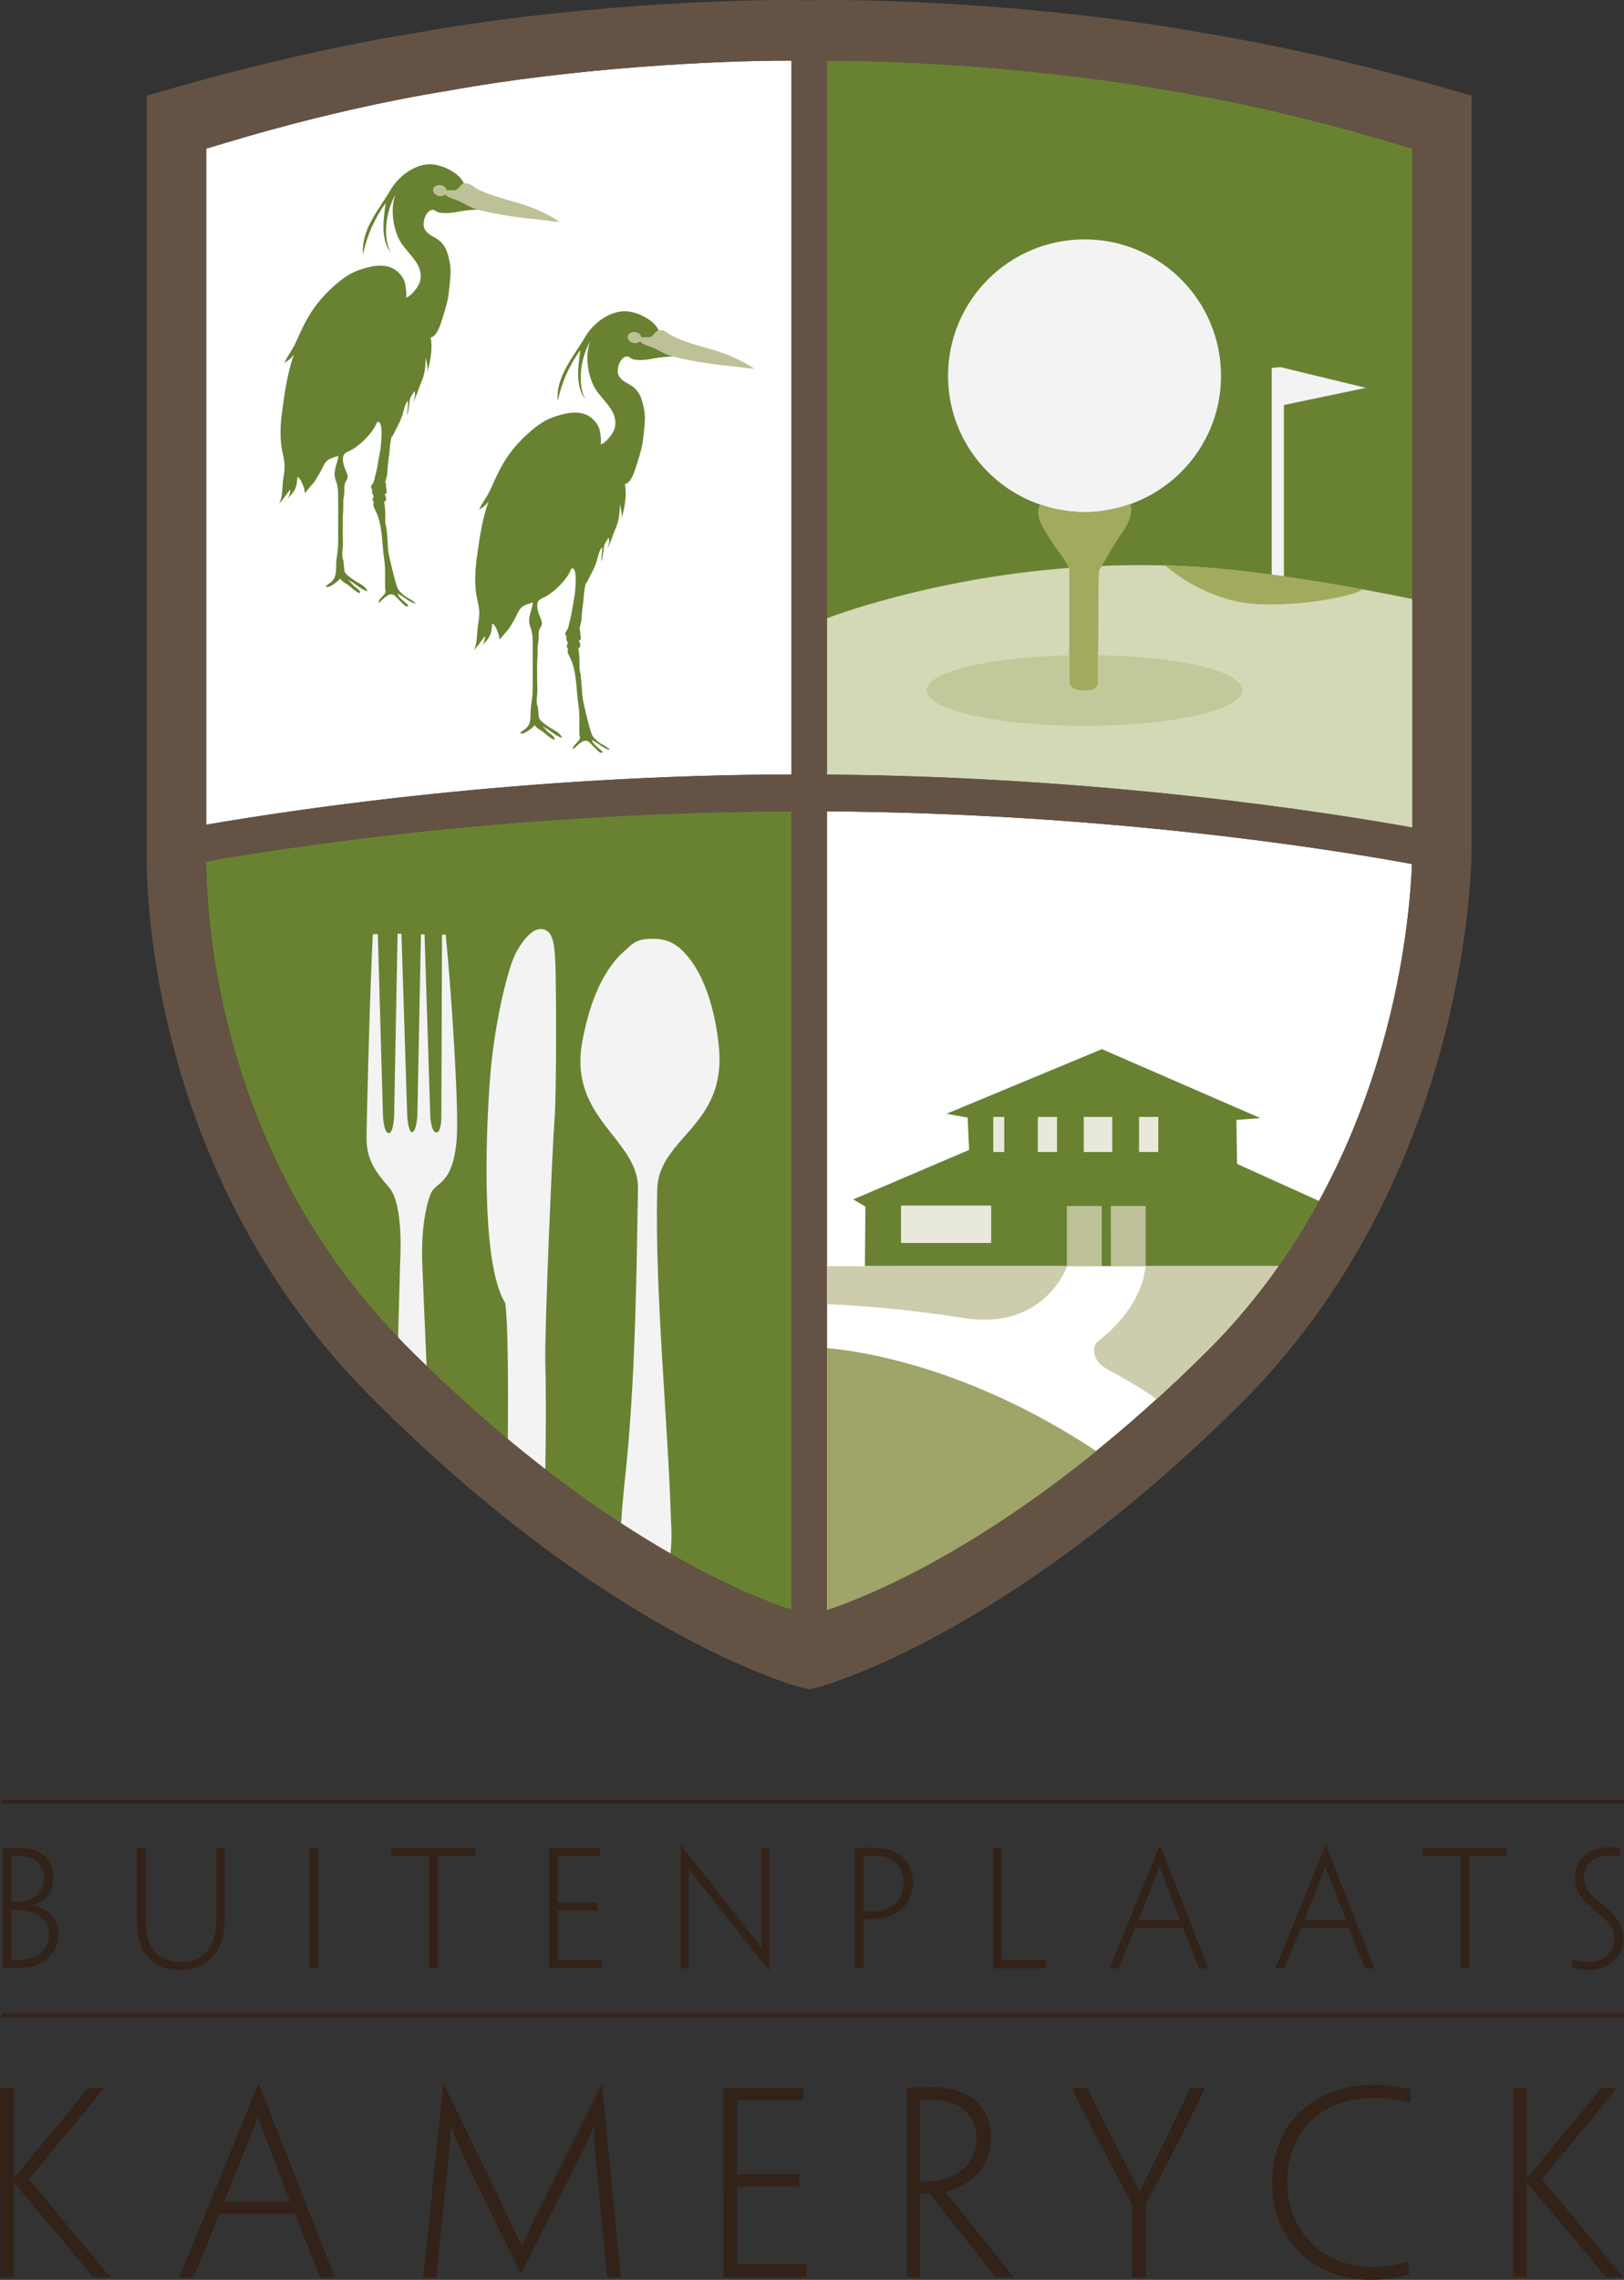 <?xml version="1.0" encoding="UTF-8"?>
<svg xmlns="http://www.w3.org/2000/svg" width="114" height="160" viewBox="0 0 114 160" fill="none">
  <rect x="0" y="0" width="114" height="160" fill="#333333" stroke="none"/>
  <g clip-path="url(#clip0_2013_1443)">
    <path d="M0.108 141.581V141.32H114V141.581M114 126.573H0.099V126.312H113.991V126.573H114Z" fill="#322218"></path>
    <path d="M106.207 153.845V159.811H107.162V153.18H107.18L109.505 155.942C112.018 158.92 112.613 159.676 112.73 159.793V159.811H113.928V159.775C113.739 159.586 113.189 158.92 110.685 155.888L108.225 152.919L111.405 149.104C112.784 147.43 113.387 146.665 113.486 146.548V146.512H112.378V146.53C112.279 146.683 111.883 147.196 110.378 149.005L107.189 152.856H107.171V146.512H106.216V153.845H106.207ZM89.297 153.117C89.297 157.561 92.595 160 96.162 160C96.658 160 97.252 159.946 97.73 159.883C98.153 159.811 98.586 159.712 98.91 159.613C98.892 159.343 98.892 159.037 98.874 158.695H98.856C98.613 158.785 98.396 158.866 98.108 158.929C97.613 159.037 97 159.1 96.315 159.1C92.973 159.1 90.36 156.698 90.36 153.153C90.36 149.607 92.73 147.223 96.46 147.223C97.144 147.223 97.721 147.295 98.18 147.376C98.451 147.43 98.73 147.493 98.946 147.565H99C99.018 147.466 99.018 146.935 99.036 146.629C98.748 146.557 98.234 146.458 97.829 146.404C97.54 146.368 97.063 146.314 96.396 146.314C92.559 146.314 89.315 148.735 89.315 153.099V153.117H89.297ZM81.387 152.874C84.288 147.286 84.531 146.665 84.559 146.548V146.512H83.513V146.548C83.496 146.647 83.153 147.466 81.586 150.606C81.045 151.695 80.441 152.856 80.036 153.746H79.982C79.54 152.874 78.901 151.668 78.378 150.624C76.739 147.457 76.396 146.665 76.36 146.548V146.512H75.27V146.548C75.306 146.665 75.559 147.295 78.46 152.793L79.469 154.7V159.811H80.441V154.682L81.378 152.874H81.387ZM68.549 150.039C68.549 151.641 67.631 152.397 66.721 152.784C66.279 152.973 65.649 153.09 65.117 153.09C64.892 153.09 64.694 153.09 64.604 153.072V147.394C64.703 147.376 65.099 147.358 65.333 147.358C67.198 147.358 68.54 148.276 68.54 150.012V150.03L68.549 150.039ZM63.649 153.845V159.811H64.604V153.962H65.288C67.613 156.932 68.856 158.515 69.883 159.811H71.144V159.775C71.045 159.676 70.46 158.956 70.054 158.443C66.676 154.214 66.487 153.989 66.369 153.854V153.836C66.793 153.737 67.261 153.548 67.595 153.341C68.342 152.919 69.577 151.992 69.577 149.985C69.577 147.979 68.144 147.088 67.531 146.845C66.766 146.539 65.964 146.467 65.207 146.467C65 146.467 64.595 146.485 64.252 146.503C64 146.521 63.793 146.539 63.658 146.539V153.836L63.649 153.845ZM50.784 153.845V159.811H56.604V158.911H51.757C51.757 158.911 51.739 158.911 51.739 158.893V153.44H56.108V152.568H51.739V147.403H56.396V146.512H50.775V153.845H50.784ZM30.342 153.845C29.793 158.893 29.73 159.658 29.712 159.775V159.811H30.631V159.775C30.649 159.658 30.712 158.893 31.243 153.845C31.495 151.443 31.586 150.399 31.649 149.274H31.685C32.144 150.57 32.928 152.136 33.748 153.827C34.414 155.195 35.315 157.013 36.514 159.469H36.613C37.856 157.013 38.784 155.186 39.468 153.827C40.324 152.136 41.036 150.759 41.649 149.31H41.685C41.721 150.417 41.784 151.335 42.045 153.845C42.541 158.893 42.604 159.658 42.622 159.775V159.811H43.577V159.775C43.559 159.658 43.477 158.893 42.991 153.845L42.27 146.377H42.189C37.153 156.455 37.018 156.725 36.64 157.66H36.622C36.18 156.671 36.108 156.482 31.207 146.377H31.117L30.315 153.845H30.342ZM15.757 154.493L15.775 154.421C17.604 149.85 17.856 149.256 18.099 148.537H18.135C18.36 149.256 18.577 149.832 20.333 154.421L20.351 154.493H15.757ZM20.694 155.348C22.108 158.893 22.414 159.676 22.451 159.784V159.82H23.477V159.784C23.441 159.667 23.135 158.902 21.153 153.854L18.198 146.305H18.099L15.045 153.827C12.982 158.929 12.622 159.712 12.586 159.793V159.829H13.595V159.793C13.631 159.694 13.955 158.911 15.405 155.357H20.703L20.694 155.348ZM0.009 153.845V159.811H0.964V153.18H0.982L3.306 155.942C5.82 158.92 6.414 159.676 6.532 159.793V159.811H7.73V159.775C7.541 159.586 6.991 158.92 4.486 155.888L2.027 152.919L5.198 149.104C6.577 147.43 7.18 146.665 7.279 146.548V146.512H6.171V146.53C6.072 146.683 5.676 147.196 4.171 149.005L0.982 152.856H0.964V146.512H0V153.845H0.009Z" fill="#322218"></path>
    <path d="M4.099 135.724C4.099 136.651 3.658 137.334 2.865 137.775C2.441 138.009 1.856 138.135 1.117 138.135C0.937 138.135 0.712 138.126 0.541 138.117C0.432 138.108 0.297 138.099 0.189 138.081V129.704C0.243 129.704 0.36 129.695 0.441 129.695C0.694 129.686 1.09 129.677 1.297 129.677C1.766 129.677 2.225 129.749 2.523 129.884C2.964 130.073 3.739 130.577 3.739 131.819C3.739 132.862 3.072 133.528 2.279 133.726V133.744C3.261 133.87 4.09 134.572 4.09 135.715L4.099 135.724ZM3.09 131.81C3.09 130.748 2.279 130.235 1.342 130.235C1.135 130.235 0.91 130.244 0.802 130.253V133.474C0.856 133.483 0.964 133.483 1.054 133.483C1.378 133.483 1.658 133.447 1.91 133.375C2.505 133.213 3.09 132.665 3.09 131.81ZM3.45 135.769C3.45 134.932 2.91 134.41 2.252 134.185C1.964 134.086 1.559 134.032 1.243 134.032C1.135 134.032 0.919 134.032 0.802 134.041V137.532C0.802 137.532 0.802 137.541 0.811 137.541C0.982 137.559 1.108 137.559 1.234 137.559C1.604 137.559 2.036 137.496 2.351 137.361C2.712 137.217 3.45 136.732 3.45 135.769Z" fill="#322218"></path>
    <path d="M9.613 133.258V129.677H10.225V134.608C10.225 135.553 10.351 136.228 10.685 136.732C11.09 137.352 11.883 137.694 12.622 137.694C13.45 137.694 14.144 137.469 14.622 136.84C15.009 136.318 15.198 135.553 15.198 134.473V129.677H15.784V134.536C15.784 135.742 15.54 136.624 14.991 137.271C14.45 137.919 13.585 138.261 12.585 138.261C11.585 138.261 10.757 137.901 10.225 137.145C9.802 136.552 9.613 135.886 9.613 134.662V133.258Z" fill="#322218"></path>
    <path d="M22.315 134.347V138.126V138.144H22H21.703V138.108V134.347V133.258V129.722V129.677H22H22.315V129.713V133.258V134.347Z" fill="#322218"></path>
    <path d="M30.117 130.235H28.18H27.523H27.468V129.677H30.054H30.793H33.387V130.235H33.333H32.613H30.721V134.347V138.126V138.144H30.433H30.117V138.108V134.347V130.235Z" fill="#322218"></path>
    <path d="M38.541 133.258V129.677H42.117V130.244H39.153V133.528H41.937V134.077H39.153V137.55C39.153 137.55 39.153 137.559 39.162 137.559H42.243V138.135H38.541V133.249V133.258Z" fill="#322218"></path>
    <path d="M54.009 138.252H53.955C51.639 135.355 50.333 133.69 49.568 132.719C49.108 132.143 48.829 131.81 48.36 131.135H48.351V138.144H47.784V129.551H47.838C50.225 132.566 51.568 134.266 52.324 135.229C52.739 135.76 53.027 136.129 53.423 136.687H53.441V129.686H54.009V138.261V138.252Z" fill="#322218"></path>
    <path d="M60.018 133.258V129.713C60.117 129.704 60.234 129.695 60.441 129.677C60.712 129.668 61.063 129.659 61.18 129.659C61.667 129.659 62.225 129.731 62.595 129.875C63.441 130.19 64.09 130.973 64.09 132.134C64.09 132.538 63.982 132.97 63.838 133.258C63.703 133.528 63.505 133.789 63.306 133.96C63.027 134.212 62.667 134.428 62.243 134.545C61.766 134.689 61.198 134.689 60.622 134.689V138.135H60.018V133.249V133.258ZM63.441 132.107C63.441 131.306 63.018 130.694 62.333 130.406C62.036 130.28 61.577 130.226 61.09 130.226C60.973 130.226 60.757 130.235 60.622 130.244V134.131C60.712 134.131 60.901 134.14 61.036 134.14C61.423 134.14 61.784 134.104 62.099 134.014C62.406 133.915 62.748 133.699 62.955 133.474C63.261 133.132 63.432 132.736 63.432 132.125L63.441 132.107Z" fill="#322218"></path>
    <path d="M69.703 133.258V129.677H70.306V137.505C70.306 137.559 70.315 137.568 70.351 137.568H73.405V138.144H69.703V133.258Z" fill="#322218"></path>
    <path d="M79.676 135.301C78.748 137.56 78.54 138.054 78.522 138.126V138.144H77.883V138.126C77.901 138.072 78.135 137.578 79.45 134.329L81.396 129.542H81.459L83.333 134.347C84.594 137.56 84.793 138.045 84.811 138.126V138.144H84.162V138.126C84.144 138.063 83.946 137.56 83.045 135.301H79.676ZM82.829 134.761V134.716C81.703 131.801 81.558 131.432 81.414 130.973H81.396C81.243 131.432 81.081 131.81 79.919 134.716V134.761H82.829Z" fill="#322218"></path>
    <path d="M91.315 135.301C90.396 137.56 90.189 138.054 90.162 138.126V138.144H89.522V138.126C89.54 138.072 89.775 137.578 91.09 134.329L93.036 129.542H93.099L94.982 134.347C96.243 137.56 96.441 138.045 96.459 138.126V138.144H95.811V138.126C95.784 138.063 95.594 137.56 94.694 135.301H91.324H91.315ZM94.468 134.761V134.716C93.342 131.801 93.198 131.432 93.054 130.973H93.036C92.883 131.432 92.721 131.81 91.558 134.716V134.761H94.468Z" fill="#322218"></path>
    <path d="M102.513 130.235H100.585H99.919H99.865V129.677H102.45H103.189H105.784V130.235H105.73H105.018H103.126V134.347V138.126V138.144H102.829H102.513V138.108V134.347V130.235Z" fill="#322218"></path>
    <path d="M113.964 136.093C113.964 137.055 113.207 138.252 111.45 138.252C111.09 138.252 110.622 138.18 110.351 138.099C110.369 137.721 110.369 137.658 110.387 137.505H110.405C110.495 137.541 110.613 137.568 110.757 137.604C110.955 137.649 111.252 137.694 111.559 137.694C112.45 137.694 113.324 137.1 113.324 136.102C113.324 135.517 113.117 135.067 112.532 134.563C112.144 134.212 111.829 133.987 111.459 133.627C110.775 132.943 110.559 132.484 110.559 131.738C110.559 130.64 111.45 129.641 112.892 129.641C113.279 129.641 113.568 129.686 113.748 129.74C113.739 129.911 113.73 130.1 113.712 130.316H113.694C113.604 130.28 113.45 130.253 113.351 130.244C113.225 130.226 113.036 130.208 112.919 130.208C111.928 130.208 111.18 130.793 111.18 131.693C111.18 132.223 111.369 132.601 111.721 132.97C112.09 133.357 112.45 133.6 112.883 134.005C113.522 134.599 113.946 135.148 113.946 136.093H113.964Z" fill="#322218"></path>
    <path d="M85.189 94.361C72.324 107.327 61.603 111.816 58.054 112.977V56.938C77.784 57.082 93.414 59.593 99.117 60.637C98.919 65.522 97.378 81.818 85.189 94.361Z" fill="white"></path>
    <path d="M99.144 58.081C93.387 57.047 77.441 54.518 58.054 54.365V4.256C63.685 4.238 73.54 4.814 82.108 6.362C91.387 7.855 99.153 10.492 99.144 10.42V58.072V58.081Z" fill="#688232"></path>
    <path d="M85.567 39.906C82.667 39.645 79.901 39.609 77.324 39.717C77.252 39.825 77.189 39.933 77.126 40.032C77.054 41.48 77.099 45.034 77.054 46.519V47.752C77.054 47.752 77.27 48.463 76.135 48.463C74.919 48.463 75.081 47.743 75.081 47.743C75.081 47.743 75.081 45.106 75.081 44.719C75.081 44.054 75.081 40.608 75.081 39.942C75.063 39.906 75.045 39.879 75.036 39.852C65.117 40.617 58.054 43.388 58.054 43.388V54.365C77.441 54.509 93.387 57.047 99.144 58.081V42.038C99.144 42.038 91.549 40.446 85.567 39.915" fill="#D3D8B6"></path>
    <path d="M28.432 94.361C15.531 81.377 14.505 65.055 14.46 60.457C21 59.305 36.441 56.992 55.559 56.938V112.986C52.018 111.834 41.288 107.336 28.423 94.37" fill="#688232"></path>
    <path d="M55.568 54.356C36.811 54.41 21.117 56.741 14.477 57.883V10.42C14.469 10.492 22.225 7.855 31.487 6.362C40.063 4.805 49.946 4.238 55.568 4.256V54.356Z" fill="white"></path>
    <path d="M44.099 25.05C44.189 25.05 44.315 25.167 44.405 25.203C44.568 25.257 44.757 25.257 44.919 25.266C45.261 25.266 45.603 25.221 45.937 25.149C46.378 25.068 46.802 25.032 47.252 25.023C46.64 24.861 46.252 24.537 45.667 24.321C45.459 24.24 45.036 24.132 44.928 23.925C44.829 24.033 44.667 24.087 44.486 24.06C44.225 24.015 44.045 23.817 44.081 23.61C44.117 23.412 44.351 23.277 44.613 23.322C44.838 23.358 45 23.52 45.009 23.7C45.198 23.628 45.577 23.7 45.667 23.655C45.883 23.574 45.973 23.313 46.18 23.214C46.198 23.205 46.225 23.205 46.243 23.196C46.108 22.917 45.937 22.71 45.685 22.521C45.144 22.117 44.414 21.811 43.73 21.847C42.685 21.901 41.622 22.719 41.099 23.61C40.279 25.014 38.991 26.436 39.153 28.154C39.414 26.876 39.946 25.662 40.739 24.564C40.586 25.707 40.36 27.092 41.099 28.037C40.514 26.975 40.739 25.122 41.45 23.916C41.036 24.843 41.252 26.364 41.748 27.218C42.27 28.127 43.486 28.865 43.135 30.098C43.045 30.404 42.468 31.204 42.108 31.177C42.297 31.186 42.099 30.152 42.063 30.062C41.919 29.702 41.649 29.387 41.315 29.189C40.55 28.748 39.568 29.018 38.802 29.288C38.054 29.558 37.432 30.08 36.856 30.619C36.036 31.393 35.459 32.185 34.964 33.193C34.757 33.607 34.577 34.03 34.378 34.453C34.162 34.911 33.829 35.307 33.631 35.766C33.874 35.631 34.171 35.406 34.306 35.154C33.829 36.513 33.649 37.827 33.459 39.248C33.351 40.058 33.315 40.886 33.432 41.696C33.486 42.056 33.594 42.398 33.631 42.758C33.676 43.181 33.603 43.559 33.541 43.972C33.468 44.494 33.514 45.214 33.252 45.655C33.541 45.34 33.775 44.989 34.027 44.647C34.072 44.827 33.964 45.124 33.874 45.268C34.117 45.025 34.369 44.737 34.468 44.395C34.523 44.179 34.532 43.981 34.55 43.765C34.757 43.837 34.892 44.224 34.964 44.413C35.027 44.566 35.054 44.728 35.054 44.899C35.252 44.683 35.423 44.449 35.631 44.233C35.685 44.17 35.73 44.116 35.775 44.044C35.928 43.792 36.081 43.559 36.207 43.288C36.495 42.695 36.568 42.524 37.216 42.344L37.396 42.281C37.396 42.398 37.369 42.524 37.342 42.623C37.261 42.911 37.162 43.199 37.144 43.505C37.126 43.837 37.279 44.071 37.342 44.386C37.405 44.719 37.396 45.07 37.396 45.421C37.396 46.402 37.396 47.383 37.396 48.354C37.396 48.777 37.315 49.2 37.27 49.614C37.225 49.974 37.279 50.316 37.189 50.676C37.144 50.856 37.054 50.991 36.919 51.117C36.802 51.234 36.603 51.306 36.514 51.45C36.73 51.612 37.378 51.099 37.532 50.892C37.676 51.126 38 51.252 38.198 51.423C38.414 51.612 38.622 51.791 38.883 51.917C39.081 51.773 38.594 51.486 38.495 51.396C38.396 51.297 38.144 50.982 38.009 50.955C38.523 51.126 38.919 51.648 39.459 51.782C39.297 51.351 38.712 51.171 38.378 50.91C38.189 50.766 37.901 50.586 37.829 50.361L37.757 49.623C37.586 49.326 37.739 48.723 37.721 48.39C37.703 47.931 37.703 47.481 37.703 47.023V46.51C37.748 46.042 37.739 45.97 37.739 45.493C37.739 45.187 37.829 44.98 37.811 44.683C37.811 44.521 37.811 44.359 37.856 44.206C37.892 44.08 38.009 43.954 38.036 43.837C38.09 43.594 37.874 43.252 37.802 43.028C37.73 42.812 37.676 42.488 37.748 42.263C37.829 42.029 38.189 41.948 38.396 41.813C38.919 41.48 39.378 41.048 39.748 40.553C39.91 40.337 40.009 40.121 40.126 39.887C40.594 39.779 40.36 41.624 40.333 41.831C40.279 42.164 40.207 42.497 40.153 42.83C40.108 43.127 40.045 43.423 39.964 43.711C39.928 43.846 39.91 44.008 39.856 44.134C39.811 44.242 39.658 44.368 39.676 44.485C39.694 44.62 39.784 44.602 39.757 44.764C39.739 44.935 39.748 44.881 39.829 45.034C39.91 45.196 39.775 45.241 39.784 45.376C39.784 45.43 39.865 45.475 39.874 45.538C39.874 45.583 39.829 45.664 39.847 45.727C39.883 45.952 40.063 46.213 40.144 46.438C40.505 47.455 40.45 48.507 40.613 49.551C40.712 50.208 40.64 50.874 40.676 51.522V51.648C40.883 51.953 40.162 52.259 40.216 52.592C40.486 52.403 40.919 51.8 41.288 52.035C41.459 52.142 41.603 52.358 41.766 52.493C41.928 52.628 42.117 52.934 42.306 52.799C42.342 52.709 41.55 52.214 41.559 51.935C41.946 52.133 42.099 52.322 42.523 52.529C42.667 52.619 42.829 52.637 42.82 52.637C42.631 52.376 42.18 52.241 41.955 52.026C41.712 51.791 41.603 51.737 41.495 51.414C41.387 51.09 41.261 50.586 41.18 50.253C41.099 49.92 41.018 49.587 40.946 49.245C40.874 48.885 40.856 48.543 40.838 48.174L40.757 47.32C40.658 47.023 40.676 46.726 40.676 46.411C40.676 46.114 40.649 45.772 40.594 45.484C40.847 45.412 40.694 45.106 40.631 44.953C40.811 44.926 40.784 44.755 40.757 44.629C40.73 44.503 40.739 44.395 40.721 44.251C40.721 44.197 40.667 44.143 40.676 44.098C40.676 44.044 40.73 43.945 40.739 43.882C40.784 43.72 40.82 43.55 40.829 43.37C40.847 42.947 40.901 42.542 40.955 42.128C40.991 41.786 41 41.444 41.081 41.111L41.108 40.958C41.18 40.895 41.225 40.823 41.261 40.742C41.441 40.364 41.676 39.977 41.82 39.581C41.973 39.185 42 38.736 42.261 38.394C42.288 38.754 42.216 39.087 42.198 39.438C42.306 39.15 42.342 38.808 42.378 38.502C42.423 38.097 42.541 38.052 42.721 37.728C42.82 38.016 42.721 38.268 42.603 38.538C42.883 38.106 42.982 37.584 43.198 37.125C43.441 36.603 43.514 35.964 43.505 35.379C43.586 35.721 43.694 36.054 43.613 36.414C43.847 35.694 44.018 34.75 43.865 33.976C44.333 33.913 44.603 32.887 44.73 32.5C44.928 31.888 45.099 31.294 45.162 30.665C45.216 30.08 45.333 29.378 45.225 28.802C45.072 27.992 44.919 27.371 44.135 26.957C43.874 26.822 43.603 26.651 43.45 26.39C43.207 25.995 43.514 24.978 44.072 25.014" fill="#688232"></path>
    <path d="M30.433 14.738C30.523 14.738 30.649 14.855 30.739 14.891C30.901 14.945 31.09 14.945 31.252 14.954C31.595 14.954 31.937 14.909 32.27 14.837C32.703 14.756 33.135 14.72 33.577 14.711C32.973 14.549 32.577 14.226 32 14.009C31.793 13.928 31.369 13.821 31.261 13.614C31.162 13.722 31 13.776 30.82 13.74C30.559 13.695 30.378 13.497 30.415 13.299C30.451 13.101 30.685 12.966 30.946 13.011C31.171 13.047 31.333 13.209 31.343 13.389C31.532 13.317 31.91 13.389 32 13.344C32.216 13.263 32.306 13.002 32.514 12.903C32.532 12.894 32.559 12.894 32.577 12.885C32.441 12.606 32.261 12.399 32.018 12.21C31.478 11.805 30.748 11.499 30.063 11.535C29.018 11.589 27.955 12.408 27.433 13.299C26.613 14.702 25.324 16.124 25.487 17.843C25.748 16.565 26.279 15.35 27.072 14.252C26.919 15.395 26.694 16.781 27.433 17.726C26.847 16.664 27.081 14.81 27.784 13.614C27.369 14.54 27.586 16.061 28.081 16.916C28.604 17.834 29.82 18.562 29.469 19.795C29.387 20.101 28.802 20.902 28.442 20.875C28.64 20.884 28.433 19.849 28.396 19.75C28.252 19.39 27.982 19.075 27.649 18.877C26.883 18.436 25.901 18.706 25.135 18.976C24.387 19.246 23.766 19.768 23.189 20.308C22.378 21.082 21.793 21.874 21.297 22.881C21.09 23.295 20.91 23.718 20.712 24.141C20.496 24.6 20.162 24.996 19.964 25.464C20.207 25.329 20.505 25.104 20.64 24.852C20.162 26.211 19.991 27.524 19.793 28.955C19.685 29.765 19.649 30.593 19.766 31.402C19.82 31.762 19.928 32.104 19.964 32.464C20.009 32.887 19.937 33.265 19.874 33.679C19.802 34.201 19.847 34.92 19.586 35.361C19.874 35.047 20.108 34.696 20.36 34.354C20.405 34.534 20.297 34.831 20.207 34.974C20.451 34.723 20.703 34.444 20.793 34.102C20.856 33.886 20.856 33.688 20.874 33.472C21.081 33.544 21.216 33.931 21.297 34.12C21.36 34.273 21.387 34.435 21.387 34.606C21.586 34.399 21.766 34.156 21.964 33.94C22.018 33.877 22.063 33.823 22.108 33.751C22.261 33.499 22.415 33.265 22.55 33.004C22.838 32.41 22.91 32.239 23.559 32.059L23.739 31.996C23.739 32.113 23.721 32.239 23.685 32.338C23.604 32.626 23.505 32.914 23.487 33.22C23.469 33.553 23.622 33.787 23.685 34.102C23.748 34.435 23.739 34.786 23.739 35.136C23.739 36.117 23.748 37.089 23.739 38.07C23.739 38.493 23.658 38.907 23.613 39.33C23.577 39.689 23.631 40.031 23.532 40.391C23.487 40.571 23.396 40.706 23.261 40.832C23.144 40.949 22.955 41.021 22.856 41.165C23.072 41.327 23.721 40.814 23.874 40.607C24.018 40.841 24.343 40.967 24.541 41.138C24.757 41.327 24.964 41.507 25.225 41.633C25.424 41.489 24.937 41.201 24.838 41.111C24.739 41.012 24.487 40.697 24.352 40.67C24.865 40.841 25.261 41.363 25.802 41.498C25.64 41.066 25.054 40.886 24.721 40.625C24.532 40.481 24.243 40.301 24.18 40.076L24.108 39.339C23.937 39.042 24.09 38.439 24.072 38.106C24.054 37.647 24.054 37.197 24.063 36.738V36.225C24.108 35.757 24.099 35.685 24.099 35.209C24.099 34.903 24.189 34.696 24.171 34.399C24.171 34.237 24.171 34.075 24.216 33.922C24.252 33.796 24.369 33.67 24.396 33.553C24.451 33.31 24.234 32.968 24.162 32.743C24.09 32.527 24.027 32.203 24.108 31.978C24.189 31.744 24.55 31.654 24.757 31.528C25.279 31.195 25.739 30.764 26.108 30.269C26.27 30.053 26.369 29.837 26.496 29.603C26.964 29.495 26.73 31.339 26.703 31.546C26.649 31.879 26.577 32.212 26.523 32.545C26.478 32.842 26.415 33.139 26.333 33.418C26.297 33.553 26.27 33.715 26.225 33.841C26.18 33.949 26.027 34.075 26.045 34.192C26.063 34.327 26.153 34.309 26.126 34.471C26.108 34.651 26.117 34.588 26.198 34.741C26.279 34.903 26.144 34.947 26.153 35.092C26.153 35.145 26.234 35.191 26.243 35.254C26.243 35.298 26.198 35.379 26.207 35.442C26.243 35.667 26.424 35.937 26.505 36.162C26.865 37.179 26.811 38.232 26.973 39.276C27.072 39.932 27.009 40.598 27.036 41.246V41.372C27.243 41.678 26.523 41.984 26.577 42.317C26.847 42.128 27.279 41.525 27.649 41.759C27.82 41.867 27.964 42.083 28.126 42.218C28.288 42.353 28.478 42.659 28.667 42.524C28.712 42.434 27.91 41.939 27.919 41.66C28.306 41.858 28.46 42.047 28.883 42.254C29.027 42.344 29.189 42.362 29.18 42.362C28.991 42.101 28.541 41.966 28.315 41.75C28.072 41.516 27.964 41.453 27.856 41.138C27.748 40.814 27.622 40.31 27.541 39.977C27.46 39.644 27.378 39.312 27.306 38.97C27.234 38.61 27.216 38.268 27.207 37.899L27.126 37.044C27.027 36.747 27.045 36.45 27.045 36.135C27.045 35.838 27.018 35.496 26.964 35.209C27.216 35.136 27.063 34.831 27 34.678C27.18 34.651 27.153 34.48 27.126 34.354C27.099 34.219 27.108 34.12 27.09 33.967C27.09 33.913 27.036 33.859 27.045 33.814C27.045 33.76 27.099 33.661 27.108 33.598C27.153 33.436 27.189 33.265 27.198 33.085C27.216 32.662 27.27 32.257 27.324 31.843C27.36 31.501 27.378 31.159 27.451 30.826L27.478 30.674C27.55 30.611 27.595 30.539 27.631 30.458C27.811 30.08 28.045 29.693 28.189 29.297C28.343 28.901 28.369 28.451 28.631 28.109C28.658 28.469 28.586 28.802 28.568 29.153C28.676 28.865 28.712 28.514 28.748 28.217C28.793 27.812 28.91 27.767 29.09 27.443C29.189 27.731 29.09 27.983 28.973 28.253C29.252 27.821 29.36 27.299 29.568 26.84C29.811 26.319 29.883 25.68 29.874 25.095C29.955 25.437 30.063 25.77 29.982 26.13C30.207 25.41 30.387 24.465 30.234 23.682C30.703 23.619 30.982 22.593 31.099 22.207C31.297 21.595 31.469 21.001 31.523 20.371C31.577 19.786 31.694 19.084 31.586 18.508C31.433 17.699 31.279 17.087 30.505 16.664C30.243 16.529 29.973 16.358 29.82 16.097C29.577 15.701 29.883 14.684 30.442 14.72" fill="#688232"></path>
    <path d="M50.946 24.852C49.694 24.375 48.36 24.168 47.171 23.566C46.874 23.413 46.568 23.035 46.189 23.215C45.982 23.314 45.892 23.575 45.676 23.655C45.586 23.691 45.207 23.628 45.018 23.7C45.009 23.52 44.847 23.358 44.612 23.323C44.351 23.277 44.117 23.404 44.081 23.61C44.045 23.817 44.225 24.015 44.486 24.06C44.667 24.087 44.838 24.033 44.928 23.925C45.036 24.123 45.459 24.24 45.667 24.312C46.261 24.537 46.658 24.879 47.288 25.032C48.036 25.212 48.802 25.365 49.568 25.482C50.126 25.563 50.685 25.644 51.243 25.689C51.802 25.734 52.396 25.86 52.937 25.869C52.378 25.482 51.603 25.104 50.937 24.852" fill="#BEC097"></path>
    <path d="M37.279 14.549C36.027 14.072 34.694 13.866 33.505 13.263C33.207 13.11 32.901 12.732 32.523 12.912C32.315 13.011 32.225 13.272 32.009 13.353C31.919 13.389 31.541 13.326 31.352 13.398C31.342 13.218 31.18 13.056 30.955 13.02C30.694 12.975 30.46 13.11 30.424 13.308C30.387 13.515 30.568 13.713 30.829 13.749C31.009 13.776 31.171 13.722 31.27 13.623C31.378 13.821 31.802 13.938 32.009 14.018C32.604 14.243 33 14.585 33.631 14.738C34.379 14.918 35.144 15.071 35.91 15.179C36.469 15.26 37.027 15.341 37.586 15.386C38.135 15.431 38.739 15.557 39.27 15.566C38.712 15.179 37.937 14.801 37.279 14.549Z" fill="#BEC097"></path>
    <path d="M76.135 16.799C70.847 16.799 66.55 21.082 66.55 26.373C66.55 30.557 69.243 34.111 73 35.406C73.225 35.478 73.451 35.55 73.676 35.613C73.73 35.631 73.784 35.64 73.838 35.658C74.036 35.703 74.225 35.748 74.432 35.784C74.559 35.802 74.676 35.82 74.802 35.838C74.946 35.856 75.099 35.883 75.252 35.901C75.54 35.928 75.838 35.946 76.135 35.946C76.432 35.946 76.73 35.928 77.027 35.901C77.189 35.883 77.351 35.865 77.513 35.838C77.622 35.82 77.739 35.802 77.847 35.784C78.063 35.748 78.279 35.694 78.487 35.64C78.531 35.631 78.568 35.622 78.613 35.604C78.856 35.541 79.09 35.469 79.324 35.388C83.045 34.075 85.712 30.539 85.712 26.373C85.712 21.082 81.423 16.799 76.126 16.799" fill="#F3F3F4"></path>
    <path d="M79.333 35.38C78.333 35.731 77.261 35.938 76.144 35.938C75.027 35.938 73.991 35.749 73.009 35.407C73.009 35.407 73.009 35.407 73 35.416C72.64 36.136 73.144 36.937 73.532 37.557C74.451 39.024 74.451 38.754 75.09 39.942C75.09 40.608 75.09 44.054 75.09 44.72C75.09 45.107 75.09 47.743 75.09 47.743C75.09 47.743 74.928 48.463 76.144 48.463C77.279 48.463 77.063 47.752 77.063 47.752V46.519C77.108 45.035 77.063 41.489 77.135 40.032C77.676 39.204 78.234 38.106 78.784 37.368C79.288 36.694 79.487 35.965 79.396 35.506C79.387 35.461 79.36 35.425 79.342 35.38" fill="#A2AA5E"></path>
    <path d="M77.063 45.988C77.063 46.177 77.063 46.366 77.054 46.519V47.752C77.054 47.752 77.27 48.462 76.135 48.462C74.928 48.462 75.081 47.743 75.081 47.743C75.081 47.743 75.081 46.825 75.081 45.988C69.45 46.105 65.045 47.167 65.045 48.453C65.045 49.821 70.009 50.937 76.126 50.937C82.243 50.937 87.207 49.83 87.207 48.453C87.207 47.077 82.739 46.087 77.054 45.979" fill="#C2C899"></path>
    <path d="M90.126 40.445V28.424L95.883 27.218L89.865 25.761L89.27 25.824V40.328C89.559 40.364 89.847 40.409 90.135 40.445" fill="#F3F3F4"></path>
    <path d="M95.667 41.363C92.973 40.868 89.045 40.211 85.576 39.905C84.288 39.788 83.027 39.725 81.793 39.69C82.072 39.932 84.252 41.795 87.225 42.281C89.919 42.722 94.64 42.02 95.676 41.363" fill="#A2AA5E"></path>
    <path d="M38.279 95.629C38.216 93.461 38.775 80.423 38.928 78.525C39.081 76.635 39.045 68.708 38.982 67.52C38.919 66.332 38.856 65.208 37.946 65.199C37.036 65.199 36.18 66.944 36.18 66.944C35.613 68.06 34.748 71.776 34.451 75.069C34.153 78.363 33.649 88.575 35.46 91.427C35.676 92.795 35.676 97.636 35.649 100.992C36.55 101.739 37.423 102.441 38.279 103.107C38.324 100.614 38.342 98.113 38.279 95.629Z" fill="#F3F3F4"></path>
    <path d="M47.117 107.138C46.91 99.84 45.955 90.788 46.135 83.491C46.225 79.775 51.045 79.073 50.459 73.422C50.018 69.166 48.568 67.376 47.964 66.773C47.36 66.161 46.739 65.882 45.784 65.882C44.82 65.882 44.45 66.152 44.027 66.575C43.757 66.845 41.766 68.141 40.865 73.162C39.91 78.506 44.838 79.946 44.784 83.419C44.685 89.439 44.603 95.467 44.099 101.46C43.946 103.268 43.703 105.077 43.603 106.895C44.82 107.695 45.982 108.397 47.063 109.018C47.126 108.523 47.153 107.911 47.126 107.129" fill="#F3F3F4"></path>
    <path d="M27.928 93.838C28.099 94.019 28.261 94.189 28.432 94.369C28.937 94.882 29.442 95.377 29.946 95.854C29.838 93.353 29.685 89.924 29.64 88.602C29.568 86.424 29.847 84.814 30.207 83.842C30.559 82.861 31.766 83.293 32.054 80.009C32.243 77.84 31.649 69.157 31.288 65.603C31.126 65.567 31.027 65.603 31.027 65.603L30.982 78.425C30.982 78.425 30.982 79.478 30.631 79.478C30.279 79.478 30.207 78.425 30.207 78.425L29.802 65.576H29.55L29.297 78.335C29.297 78.335 29.225 79.388 28.946 79.451C28.658 79.514 28.586 78.326 28.586 78.326L28.18 65.531H27.91L27.667 78.254C27.667 78.254 27.64 79.523 27.288 79.523C26.937 79.523 26.883 78.317 26.883 78.317L26.523 65.558C26.523 65.558 26.279 65.558 26.171 65.558C25.973 69.265 25.73 78.803 25.73 79.856C25.73 81.26 26.225 82.105 27.297 83.311C28.369 84.517 28.09 88.512 28.09 88.512L27.946 93.829L27.928 93.838Z" fill="#F3F3F4"></path>
    <path d="M86.838 81.683L86.793 78.596L88.477 78.47L77.351 73.629L66.441 78.164L67.928 78.434L68.027 80.702L59.892 84.175L60.748 84.679L60.712 88.854H89.748C90.811 87.342 91.757 85.812 92.594 84.283L86.838 81.683ZM76.09 78.389H78.072V80.837H76.09V78.389ZM69.567 87.225H63.261V84.616H69.567V87.225ZM70.486 80.837H69.739V78.389H70.486V80.837ZM74.198 80.837H72.865V78.389H74.198V80.837ZM77.324 88.863H74.91V84.661H77.324V88.863ZM80.405 88.863H78V84.661H80.405V88.863ZM81.306 80.837H79.973V78.389H81.306V80.837Z" fill="#688232"></path>
    <path d="M84.315 2.286C74.261 0.468 62.559 -0.108 56.784 0.018C51.009 -0.108 39.324 0.477 29.279 2.295C19.207 3.914 10.288 6.775 10.297 6.703V59.728C10.315 59.953 9.55 81.44 25.955 97.951C43.135 115.272 56.802 118.682 56.802 118.547C56.802 118.682 70.468 115.272 87.649 97.951C103.342 81.8 103.288 59.926 103.306 59.728V6.703C103.315 6.775 94.387 3.914 84.306 2.286M55.559 112.977C52.018 111.825 41.288 107.327 28.423 94.361C15.523 81.377 14.495 65.055 14.45 60.457C20.991 59.305 36.432 56.992 55.55 56.938V112.986L55.559 112.977ZM55.559 54.347C36.802 54.401 21.108 56.732 14.468 57.874V10.42C14.459 10.492 22.216 7.855 31.477 6.362C40.054 4.805 49.937 4.238 55.559 4.256V54.356V54.347ZM85.189 94.361C72.324 107.327 61.604 111.816 58.054 112.977V56.938C77.784 57.083 93.414 59.593 99.117 60.637C98.919 65.522 97.378 81.818 85.189 94.361ZM99.144 58.072C93.387 57.038 77.441 54.509 58.054 54.356V4.256C63.685 4.238 73.54 4.814 82.108 6.362C91.387 7.855 99.153 10.492 99.144 10.42V58.072Z" fill="#645345"></path>
    <path d="M58.054 112.986C60.811 112.087 67.901 109.171 76.955 101.838C67.883 95.828 60.153 94.784 58.054 94.613V112.986Z" fill="#9FA468"></path>
    <path d="M89.748 88.863H80.406C80.406 88.863 80.388 91.526 77.099 94.118C76.568 94.549 76.748 95.413 77.451 95.917C77.496 95.944 77.55 95.98 77.604 96.016C77.622 96.025 77.649 96.043 77.667 96.052C77.712 96.079 77.757 96.106 77.802 96.133C77.829 96.151 77.865 96.169 77.901 96.187C77.946 96.214 78 96.241 78.045 96.268C78.081 96.286 78.117 96.313 78.162 96.331C78.216 96.367 78.279 96.394 78.342 96.43C78.378 96.448 78.415 96.466 78.451 96.493C78.559 96.556 78.667 96.61 78.784 96.682C78.829 96.709 78.865 96.727 78.91 96.754C78.973 96.79 79.036 96.826 79.099 96.862C79.153 96.889 79.198 96.916 79.252 96.952C79.315 96.988 79.378 97.024 79.433 97.06C79.487 97.087 79.532 97.114 79.586 97.15C79.649 97.186 79.712 97.222 79.766 97.258C79.82 97.285 79.865 97.321 79.919 97.348C79.982 97.384 80.036 97.42 80.09 97.456C80.144 97.483 80.189 97.519 80.234 97.546C80.288 97.582 80.342 97.618 80.406 97.654C80.451 97.681 80.496 97.717 80.55 97.744C80.604 97.78 80.658 97.816 80.703 97.852C80.748 97.879 80.793 97.915 80.838 97.951C80.883 97.987 80.928 98.023 80.973 98.05C81.018 98.086 81.054 98.113 81.09 98.149C81.117 98.167 81.144 98.194 81.162 98.212C82.478 97.015 83.82 95.746 85.189 94.361C86.829 92.678 88.397 90.779 89.748 88.863Z" fill="#CDCDAE"></path>
    <path d="M58.054 88.863V91.526C59.811 91.598 63.45 91.832 67.576 92.489C73.378 93.425 74.901 88.863 74.901 88.863C68.036 88.818 60.874 88.881 58.054 88.863Z" fill="#CDCDAE"></path>
    <path d="M77.324 84.652H74.901V88.854H77.324V84.652Z" fill="#BEC097"></path>
    <path d="M80.405 88.863H78L77.982 84.652H80.405V88.863Z" fill="#BEC097"></path>
    <path d="M69.558 84.616H63.252V87.225H69.558V84.616Z" fill="#E9E8DC"></path>
    <path d="M74.189 78.39H72.856V80.837H74.189V78.39Z" fill="#E9E8DC"></path>
    <path d="M70.478 78.39H69.73V80.837H70.478V78.39Z" fill="#E9E8DC"></path>
    <path d="M78.072 78.39H76.09V80.837H78.072V78.39Z" fill="#E9E8DC"></path>
    <path d="M81.297 78.39H79.964V80.837H81.297V78.39Z" fill="#E9E8DC"></path>
  </g>
  <defs>
    <clipPath id="clip0_2013_1443">
      <rect width="114" height="160" fill="white"></rect>
    </clipPath>
  </defs>
</svg>
